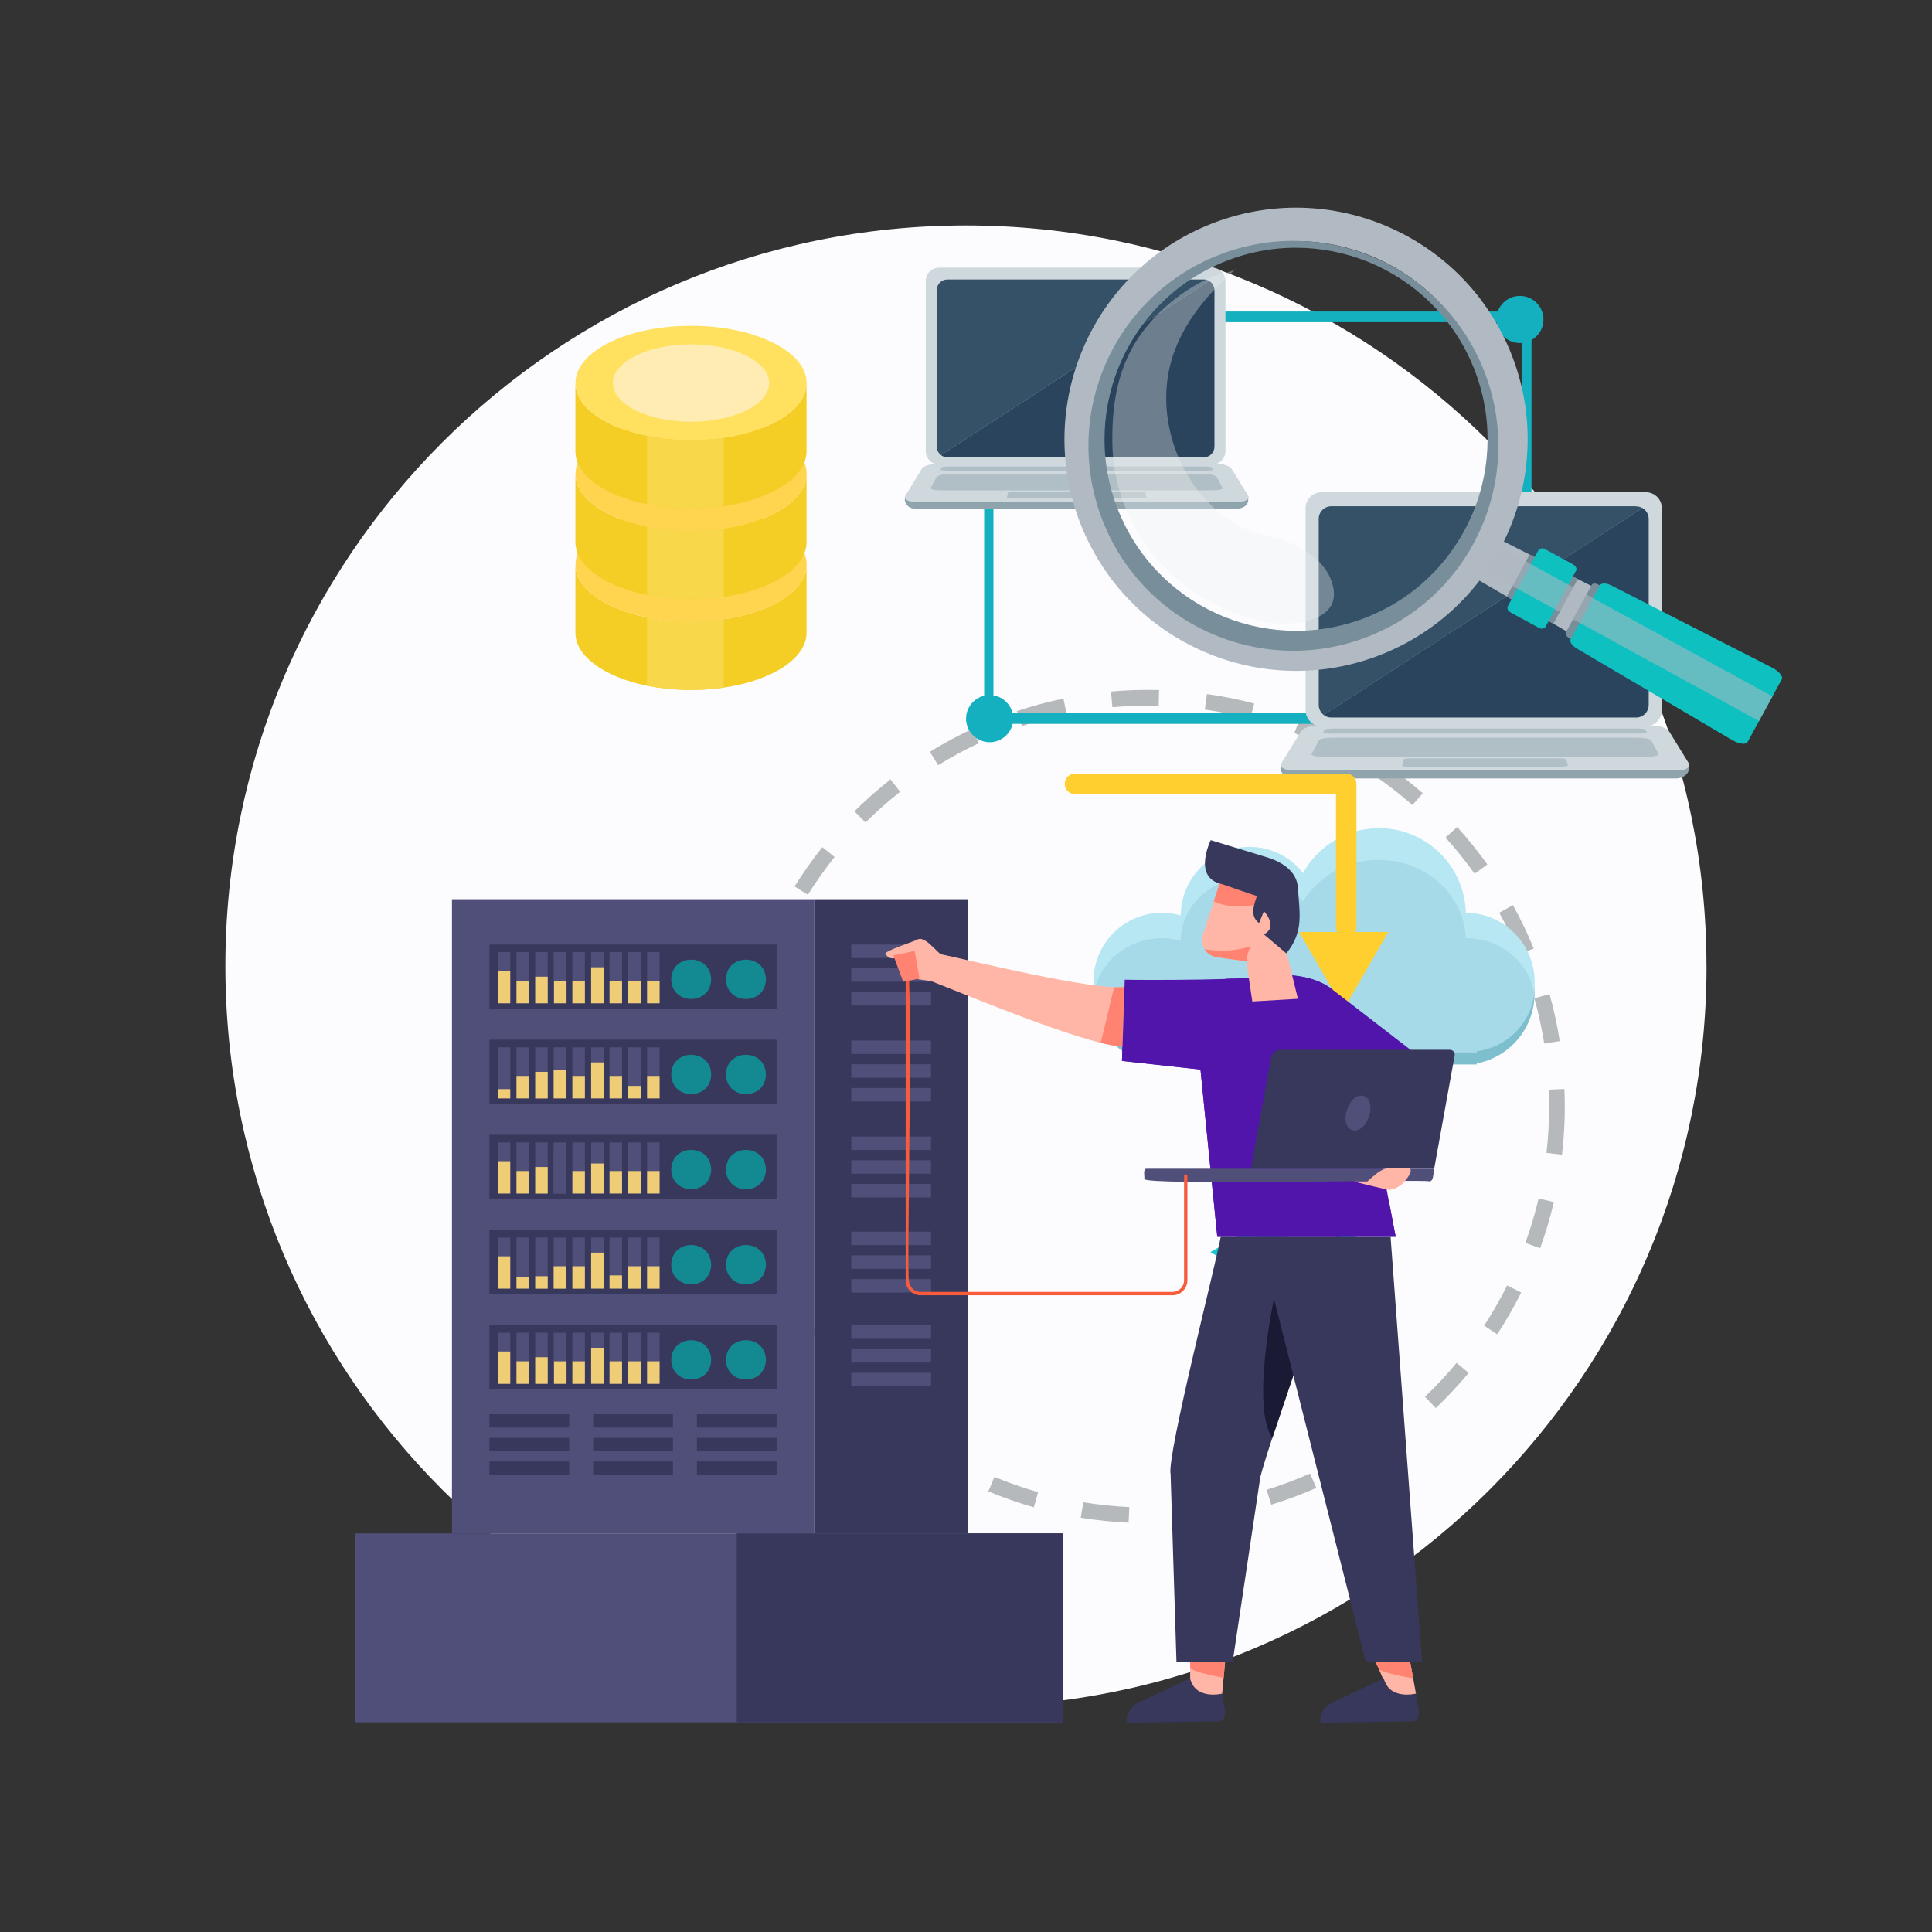<?xml version="1.0" encoding="UTF-8"?>
<svg id="Layer_2" data-name="Layer 2" xmlns="http://www.w3.org/2000/svg" xmlns:xlink="http://www.w3.org/1999/xlink" viewBox="0 0 300 300">
  <rect x="0" y="0" width="300" height="300" fill="#333333" stroke="none"/>
  <defs>
    <style>
      .cls-1 {
        fill: none;
      }

      .cls-2 {
        clip-path: url(#clippath);
      }

      .cls-3 {
        fill: #f4cd25;
      }

      .cls-4 {
        fill: #f85c3d;
      }

      .cls-5 {
        fill: #f8d74b;
      }

      .cls-6 {
        fill: #ffe05f;
      }

      .cls-7 {
        fill: #fcfcff;
      }

      .cls-8 {
        fill: #eecd76;
      }

      .cls-9 {
        fill: #ffecb3;
      }

      .cls-10 {
        fill: #f66800;
      }

      .cls-11 {
        fill: #ffd54f;
      }

      .cls-12 {
        fill: #ffb6a6;
      }

      .cls-13 {
        fill: #fecf2f;
      }

      .cls-14 {
        fill: #ff8370;
      }

      .cls-15 {
        fill: #7ebfce;
      }

      .cls-16 {
        fill: #b5b9bc;
      }

      .cls-17 {
        fill: #b6e7f2;
      }

      .cls-18 {
        fill: #90a4ae;
      }

      .cls-19, .cls-20 {
        fill: #b1bac3;
      }

      .cls-21 {
        fill: #a6dae8;
      }

      .cls-22 {
        fill: #b0bec5;
      }

      .cls-23 {
        fill: #cfd8dc;
      }

      .cls-24 {
        fill: #14b0bf;
      }

      .cls-25 {
        fill: #138a92;
      }

      .cls-26 {
        fill: #0ec0c0;
      }

      .cls-27 {
        fill: #355168;
      }

      .cls-28 {
        fill: #17c5cc;
      }

      .cls-29 {
        fill: #1a1a35;
      }

      .cls-30 {
        fill: #2a445d;
      }

      .cls-31 {
        fill: #38385d;
      }

      .cls-32 {
        fill: #38385c;
      }

      .cls-33 {
        fill: #788f9b;
      }

      .cls-34 {
        fill: #504f79;
      }

      .cls-35 {
        fill: #5115ab;
      }

      .cls-36 {
        fill: #f0f1f1;
        opacity: .34;
      }

      .cls-36, .cls-20 {
        isolation: isolate;
      }

      .cls-37 {
        clip-path: url(#clippath-1);
      }

      .cls-38 {
        clip-path: url(#clippath-4);
      }

      .cls-39 {
        clip-path: url(#clippath-3);
      }

      .cls-40 {
        clip-path: url(#clippath-2);
      }

      .cls-41 {
        clip-path: url(#clippath-5);
      }

      .cls-20 {
        opacity: .54;
      }
    </style>
    <clipPath id="clippath">
      <path class="cls-1" d="m174.62,153.25c-4.7.63-24.32-4.21-29.19-5.22l-.83,4.32c5.6,2.18,23.89,9.86,29.69,10.18l.32-9.28Z"/>
    </clipPath>
    <clipPath id="clippath-1">
      <path class="cls-1" d="m223.42,166.41l-16.03-12.38c-.15-.12-.3-.24-.46-.35h0c-2.41-1.92-5.81-2.4-8.92-2.27-2.68.82-20.22.79-23.36.72l-.43,12.61,12.19,1.34,2.61,25.96h27.7l-3.8-19.88,10.49-5.76Z"/>
    </clipPath>
    <clipPath id="clippath-2">
      <path class="cls-1" d="m190.04,151.41c2.4,7.72,14.32,9.85,17.44,1l-8.17-1.74-9.26.74Z"/>
    </clipPath>
    <clipPath id="clippath-3">
      <path class="cls-1" d="m189.66,136.31l-2.88,8.83c-.46,1.41.31,2.93,1.72,3.39.15.05.31.09.46.11l4.57.63.93,6.24,7.08-.42-4.6-18.77h-7.3Z"/>
    </clipPath>
    <clipPath id="clippath-4">
      <path class="cls-1" d="m184.81,258.02v2.81s.9,2.76,2.89,2.76,2.08-.61,2.08-.61l.45-4.96h-5.41Z"/>
    </clipPath>
    <clipPath id="clippath-5">
      <path class="cls-1" d="m213.54,258.02c.9,1.34,1.76,5.55,4.25,5.57,1.99,0,2.08-.61,2.08-.61l-.91-4.96h-5.42Z"/>
    </clipPath>
  </defs>
  <g id="Grupo_14868" data-name="Grupo 14868">
    <path id="Trazado_11218" data-name="Trazado 11218" class="cls-7" d="m264.99,150c0,63.51-51.48,115-114.99,115-63.51,0-115-51.48-115-114.99,0-63.51,51.48-115,114.99-115,0,0,0,0,0,0,63.51,0,114.99,51.48,114.99,114.99Z"/>
    <g id="_1" data-name=" 1">
      <g id="Grupo_13146" data-name="Grupo 13146">
        <path id="Trazado_11509" data-name="Trazado 11509" class="cls-16" d="m175.25,236.44c-2.49-.12-4.97-.37-7.43-.77l.39-2.4c2.37.39,4.75.64,7.15.75l-.11,2.43Zm7.47-.07l-.16-2.43c2.39-.16,4.78-.46,7.13-.9l.44,2.39c-2.45.45-4.93.76-7.41.93h0Zm-22.19-2.32c-2.4-.68-4.76-1.51-7.06-2.47l.94-2.25c2.22.92,4.48,1.71,6.79,2.37l-.67,2.34Zm36.87-.39l-.72-2.33c2.29-.71,4.54-1.55,6.74-2.52l.98,2.23c-2.28,1.01-4.62,1.88-7,2.61h0Zm-50.65-5.34c-2.18-1.22-4.28-2.56-6.3-4.02l1.43-1.98c1.95,1.41,3.97,2.7,6.06,3.87l-1.19,2.13Zm64.3-.68l-1.24-2.1c2.07-1.22,4.06-2.55,5.98-4l1.47,1.94c-1.99,1.5-4.06,2.89-6.21,4.15h0Zm-76.39-8.06c-1.84-1.68-3.58-3.47-5.22-5.35l1.84-1.6c1.57,1.81,3.25,3.53,5.02,5.15l-1.64,1.79Zm88.29-.93l-1.68-1.76c1.74-1.66,3.38-3.41,4.91-5.26l1.87,1.56c-1.6,1.91-3.3,3.74-5.1,5.46h0Zm-98.07-10.34c-1.41-2.06-2.69-4.19-3.85-6.4l2.16-1.13c1.12,2.12,2.36,4.18,3.71,6.16l-2.01,1.38Zm107.61-1.13l-2.04-1.33c1.31-2.01,2.51-4.09,3.58-6.24l2.18,1.09c-1.11,2.23-2.36,4.39-3.72,6.48h0Zm-114.56-12.07c-.9-2.33-1.66-4.7-2.28-7.12l2.36-.61c.6,2.32,1.33,4.61,2.19,6.85l-2.27.88Zm121.22-1.28l-2.29-.83c.82-2.26,1.5-4.56,2.05-6.9l2.37.56c-.57,2.43-1.28,4.82-2.13,7.16h0Zm-124.94-13.17c-.33-2.47-.53-4.96-.58-7.45l2.44-.05c.05,2.4.24,4.79.56,7.17l-2.41.33Zm128.35-1.36l-2.42-.28c.27-2.38.41-4.78.41-7.18,0-.88-.02-1.77-.06-2.64l2.43-.1c.04.91.06,1.82.06,2.74,0,2.49-.14,4.98-.43,7.46Zm-126.23-13.33l-2.43-.22c.23-2.48.61-4.95,1.12-7.39l2.38.5c-.5,2.35-.86,4.72-1.08,7.11Zm123.46-3.93c-.38-2.37-.89-4.71-1.53-7.02l2.35-.66c.67,2.4,1.2,4.84,1.59,7.3l-2.4.38Zm-120.48-10.12l-2.31-.78c.8-2.36,1.73-4.68,2.8-6.93l2.2,1.04c-1.02,2.17-1.92,4.4-2.69,6.67Zm116.6-3.71c-.91-2.22-1.95-4.38-3.11-6.48l2.13-1.18c1.21,2.18,2.28,4.43,3.23,6.73l-2.25.93Zm-110.46-9.27l-2.07-1.29c1.32-2.12,2.76-4.15,4.31-6.1l1.9,1.52c-1.49,1.88-2.88,3.84-4.15,5.87Zm103.52-3.28c-1.4-1.95-2.9-3.82-4.51-5.6l1.81-1.64c1.67,1.85,3.24,3.79,4.69,5.82l-1.98,1.42Zm-94.57-7.95l-1.72-1.73c1.77-1.76,3.63-3.41,5.59-4.95l1.51,1.91c-1.88,1.49-3.68,3.08-5.38,4.77Zm84.93-2.7c-1.81-1.58-3.7-3.06-5.67-4.42l1.38-2c2.05,1.42,4.02,2.95,5.89,4.59l-1.61,1.83Zm-73.66-6.2l-1.28-2.07c2.12-1.31,4.32-2.49,6.57-3.55l1.03,2.21c-2.17,1.01-4.28,2.16-6.32,3.42h0Zm61.84-1.97c-2.12-1.13-4.3-2.13-6.53-3.01l.89-2.27c2.32.91,4.59,1.95,6.79,3.12l-1.14,2.15Zm-48.84-4.11l-.76-2.31c2.37-.79,4.78-1.44,7.22-1.94l.49,2.39c-2.35.49-4.67,1.11-6.95,1.87h0Zm35.46-1.13c-2.32-.61-4.67-1.08-7.05-1.42l.34-2.41c2.47.35,4.91.84,7.33,1.47l-.62,2.36Zm-21.4-1.79l-.22-2.43c2.48-.22,4.98-.3,7.47-.23l-.06,2.44c-2.4-.06-4.8.02-7.19.23h0Z"/>
      </g>
    </g>
    <g id="Grupo_13187" data-name="Grupo 13187">
      <g id="Grupo_13186" data-name="Grupo 13186">
        <g id="Grupo_13183" data-name="Grupo 13183">
          <path id="Trazado_11562" data-name="Trazado 11562" class="cls-3" d="m125.24,87.65v10.6c0,4.03-5.41,7.43-12.85,8.52-3.96.57-8,.47-11.93-.29-6.52-1.33-11.11-4.52-11.11-8.23v-10.6c0,3.71,4.59,6.88,11.11,8.22,3.93.77,7.96.87,11.93.29,7.44-1.08,12.85-4.48,12.85-8.51Z"/>
          <path id="Trazado_11563" data-name="Trazado 11563" class="cls-11" d="m107.3,78.77c-9.91,0-17.94,3.98-17.94,8.88s8.04,8.88,17.94,8.88,17.95-3.98,17.95-8.88-8.03-8.88-17.95-8.88Z"/>
        </g>
        <g id="Grupo_13184" data-name="Grupo 13184">
          <path id="Trazado_11564" data-name="Trazado 11564" class="cls-3" d="m125.24,73.56v10.61c0,4.03-5.41,7.43-12.85,8.51-3.96.57-8,.47-11.93-.29-6.52-1.33-11.11-4.51-11.11-8.22v-10.61c0,3.71,4.59,6.89,11.11,8.23,3.93.77,7.96.87,11.93.29,7.44-1.09,12.85-4.49,12.85-8.52Z"/>
          <path id="Trazado_11565" data-name="Trazado 11565" class="cls-11" d="m107.3,64.68c-9.91,0-17.94,3.98-17.94,8.88s8.04,8.88,17.94,8.88,17.95-3.98,17.95-8.88-8.03-8.88-17.95-8.88Z"/>
        </g>
        <g id="Grupo_13185" data-name="Grupo 13185">
          <path id="Trazado_11566" data-name="Trazado 11566" class="cls-3" d="m125.24,59.47v10.61c0,4.03-5.41,7.43-12.85,8.52-3.96.57-8,.47-11.93-.29-6.52-1.33-11.11-4.52-11.11-8.23v-10.61c0,3.71,4.59,6.89,11.11,8.23,3.93.77,7.96.87,11.93.29,7.44-1.09,12.85-4.49,12.85-8.52Z"/>
          <path id="Trazado_11567" data-name="Trazado 11567" class="cls-6" d="m107.3,50.59c-9.91,0-17.94,3.98-17.94,8.88s8.04,8.88,17.94,8.88,17.95-3.98,17.95-8.88-8.03-8.88-17.95-8.88Z"/>
          <path id="Trazado_11568" data-name="Trazado 11568" class="cls-9" d="m107.3,53.47c-6.7,0-12.13,2.69-12.13,6.01s5.43,6.01,12.13,6.01,12.14-2.69,12.14-6.01-5.44-6.01-12.14-6.01Z"/>
        </g>
      </g>
      <path id="Trazado_11569" data-name="Trazado 11569" class="cls-5" d="m112.4,67.99v10.61c-3.96.57-8,.47-11.93-.29v-10.61c3.93.77,7.96.87,11.93.29Z"/>
      <path id="Trazado_11570" data-name="Trazado 11570" class="cls-5" d="m112.4,82.08v10.6c-3.96.57-8,.47-11.93-.29v-10.6c3.93.77,7.96.87,11.93.29Z"/>
      <path id="Trazado_11571" data-name="Trazado 11571" class="cls-5" d="m107.3,96.53c1.71,0,3.41-.12,5.1-.37v10.62c-3.96.57-8,.47-11.93-.29v-10.61c2.25.45,4.53.67,6.83.66Z"/>
    </g>
    <g id="_22" data-name=" 22">
      <path id="Trazado_11575" data-name="Trazado 11575" class="cls-10" d="m163.65,173.29v.28c.01-.09,0-.19-.01-.28h.01Z"/>
    </g>
    <g id="Grupo_13350" data-name="Grupo 13350">
      <path id="Trazado_11572" data-name="Trazado 11572" class="cls-15" d="m229.32,163.2v.15h-48.86c-5.58,0-10.15-4.52-10.62-10.27-.03.32-.05.64-.05.97,0,6.21,4.77,11.24,10.66,11.24h48.86v-.16c5.29-1.02,9.08-5.7,8.97-11.09,0-.31-.02-.62-.04-.92-.34,5-4.01,9.13-8.93,10.07Z"/>
      <g id="Grupo_13349" data-name="Grupo 13349">
        <g id="_10" data-name=" 10">
          <g id="Grupo_13158" data-name="Grupo 13158">
            <g id="Grupo_13156" data-name="Grupo 13156">
              <path id="Trazado_11520" data-name="Trazado 11520" class="cls-24" d="m237.81,112.4h-84.99V48.37h84.99v64.03Zm-83.54-1.67h82.08v-60.7h-82.09v60.7Z"/>
            </g>
            <path id="Trazado_11521" data-name="Trazado 11521" class="cls-24" d="m157.33,111.59c0,2.02-1.64,3.66-3.66,3.66-2.02,0-3.66-1.64-3.66-3.66,0-2.02,1.64-3.66,3.66-3.66h0c2.02,0,3.66,1.64,3.66,3.66Z"/>
            <g id="Grupo_13157" data-name="Grupo 13157">
              <path id="Trazado_11522" data-name="Trazado 11522" class="cls-24" d="m239.67,49.61c0,2.02-1.64,3.66-3.66,3.66-2.02,0-3.66-1.64-3.66-3.66,0-2.02,1.64-3.66,3.66-3.66h0c2.02,0,3.66,1.64,3.66,3.66Z"/>
            </g>
          </g>
          <g id="Grupo_13162" data-name="Grupo 13162">
            <g id="Grupo_13159" data-name="Grupo 13159">
              <path id="Trazado_11523" data-name="Trazado 11523" class="cls-23" d="m188.25,41.56h-42.46c-1.15.03-2.06.97-2.04,2.12v26.33c-.02,1.15.9,2.09,2.04,2.12h42.46c1.15-.03,2.06-.97,2.04-2.12v-26.33c.02-1.15-.9-2.09-2.04-2.12Z"/>
              <path id="Trazado_11524" data-name="Trazado 11524" class="cls-27" d="m186.94,43.4h-39.84c-.91,0-1.65.75-1.64,1.66v24.28c0,.52.24,1.01.66,1.33l41.64-27.05c-.25-.14-.53-.22-.81-.22Z"/>
              <path id="Trazado_11525" data-name="Trazado 11525" class="cls-30" d="m187.75,43.62l-41.64,27.05c.28.22.63.34.99.34h39.84c.91,0,1.65-.75,1.64-1.66v-24.28c0-.59-.31-1.14-.83-1.44Z"/>
            </g>
            <g id="Grupo_13161" data-name="Grupo 13161">
              <path id="Trazado_11526" data-name="Trazado 11526" class="cls-18" d="m193.83,77.64l-.03-.68-53.3.45v.27c.12.81.87,1.39,1.68,1.29h49.96c.95,0,1.71-.6,1.68-1.33Z"/>
              <g id="Grupo_13160" data-name="Grupo 13160">
                <path id="Trazado_11527" data-name="Trazado 11527" class="cls-23" d="m188.94,72.03h-43.5c-1,0-2.03.33-2.28.75l-2.58,4.18c-.32.52.36.96,1.52.96h50.19c1.16,0,1.84-.43,1.52-.96l-2.58-4.18c-.26-.41-1.28-.75-2.28-.75Z"/>
                <path id="Trazado_11528" data-name="Trazado 11528" class="cls-22" d="m187.05,73.64h-39.72c-.64-.07-1.28.05-1.85.34l-.96,1.78c-.11.21.59.38,1.57.38h42.2c.97,0,1.68-.17,1.56-.38l-.96-1.78c-.57-.29-1.22-.41-1.85-.34Z"/>
                <path id="Trazado_11529" data-name="Trazado 11529" class="cls-22" d="m186.45,72.44h-38.52c-.56-.03-1.11,0-1.66.09l-.25.46c.52.1,1.06.13,1.59.09h39.17c.53.03,1.07,0,1.59-.09l-.25-.46c-.55-.09-1.11-.12-1.67-.09Z"/>
                <path id="Trazado_11530" data-name="Trazado 11530" class="cls-22" d="m176.97,76.34h-19.57c-.45,0-.84.07-.86.15l-.19.76c-.02.09.34.16.8.16h20.06c.46,0,.82-.07.8-.16l-.19-.76c-.02-.08-.41-.15-.86-.15Z"/>
              </g>
            </g>
          </g>
          <g id="Grupo_13166" data-name="Grupo 13166">
            <g id="Grupo_13163" data-name="Grupo 13163">
              <path id="Trazado_11531" data-name="Trazado 11531" class="cls-23" d="m255.62,76.43h-50.46c-1.36.03-2.45,1.16-2.43,2.52v31.29c-.02,1.36,1.06,2.49,2.43,2.52h50.46c1.36-.03,2.45-1.16,2.43-2.52v-31.29c.02-1.36-1.06-2.49-2.43-2.52Z"/>
              <path id="Trazado_11532" data-name="Trazado 11532" class="cls-27" d="m254.06,78.61h-47.34c-1.08,0-1.96.89-1.95,1.98v28.86c0,.62.29,1.2.78,1.58l49.48-32.14c-.29-.17-.63-.26-.97-.26Z"/>
              <path id="Trazado_11533" data-name="Trazado 11533" class="cls-30" d="m255.03,78.88l-49.48,32.14c.34.26.75.4,1.17.4h47.34c1.08,0,1.96-.89,1.95-1.98v-28.86c0-.71-.38-1.36-.99-1.71Z"/>
            </g>
            <g id="Grupo_13165" data-name="Grupo 13165">
              <path id="Trazado_11534" data-name="Trazado 11534" class="cls-18" d="m262.25,119.3l-.03-.81-63.34.53v.32c0,.85.9,1.54,2,1.54h59.37c1.13,0,2.03-.72,2-1.58Z"/>
              <g id="Grupo_13164" data-name="Grupo 13164">
                <path id="Trazado_11535" data-name="Trazado 11535" class="cls-23" d="m256.44,112.64h-51.69c-1.19,0-2.41.4-2.71.89l-3.06,4.97c-.38.62.43,1.14,1.8,1.14h59.64c1.37,0,2.18-.52,1.8-1.14l-3.06-4.97c-.3-.49-1.52-.89-2.71-.89Z"/>
                <path id="Trazado_11536" data-name="Trazado 11536" class="cls-22" d="m254.19,114.55h-47.19c-1.09,0-2.08.18-2.2.41l-1.14,2.11c-.13.25.7.45,1.86.45h50.15c1.16,0,1.99-.2,1.86-.45l-1.14-2.11c-.12-.22-1.11-.41-2.2-.41Z"/>
                <path id="Trazado_11537" data-name="Trazado 11537" class="cls-22" d="m253.49,113.13h-45.78c-.66-.03-1.32,0-1.98.11l-.3.55c.62.12,1.26.15,1.89.11h46.54c.63.04,1.27,0,1.89-.11l-.3-.55c-.65-.1-1.31-.14-1.97-.11Z"/>
                <path id="Trazado_11538" data-name="Trazado 11538" class="cls-22" d="m242.22,117.76h-23.25c-.54,0-.99.08-1.02.18l-.22.91c-.03.1.4.19.95.19h23.83c.55,0,.98-.08.95-.19l-.22-.91c-.03-.1-.48-.18-1.02-.18Z"/>
              </g>
            </g>
          </g>
        </g>
        <g id="Grupo_13171" data-name="Grupo 13171">
          <g id="_8" data-name=" 8">
            <g id="Grupo_13167" data-name="Grupo 13167">
              <path id="Trazado_11539" data-name="Trazado 11539" class="cls-19" d="m228.66,88.96l2.89-5.31c.21-.25.57-.31.85-.13l16.2,8.22c.45.22.69.64.54.92l-3.37,6.18c-.15.28-.63.3-1.06.05l-15.69-9.15c-.3-.13-.46-.47-.35-.78Z"/>
              <path id="Trazado_11540" data-name="Trazado 11540" class="cls-33" d="m243.14,98.2l4.03-7.4c.14-.25.63-.26,1.08,0l4.71,2.56c.46.25.72.66.58.92l-4.03,7.4c-.14.25-.63.26-1.09,0l-4.71-2.56c-.46-.25-.72-.66-.58-.92Z"/>
              <path id="Trazado_11541" data-name="Trazado 11541" class="cls-26" d="m243.89,99.25l4.56-8.38c.2-.38,1.02-.35,1.81.06l24.93,12.75c1.05.55,1.72,1.36,1.48,1.8l-5.31,9.75c-.24.44-1.28.31-2.32-.27l-24.13-14.22c-.78-.44-1.24-1.11-1.03-1.49Z"/>
              <path id="Trazado_11542" data-name="Trazado 11542" class="cls-33" d="m237.5,86.12l-3.54,6.5.75.44,5.75,3.36.75.44,3.78-6.94-7.5-3.81Z"/>
              <path id="Trazado_11543" data-name="Trazado 11543" class="cls-26" d="m234.12,94.16l4.77-8.74c.26-.32.73-.37,1.06-.13l4.32,2.35c.42.23.63.66.47.96l-4.76,8.74c-.26.32-.73.37-1.06.13l-4.32-2.35c-.42-.23-.64-.66-.47-.96Z"/>
              <path id="Trazado_11544" data-name="Trazado 11544" class="cls-20" d="m231.31,84.09l43.92,24.05-2.08,3.83-43.92-24.05,2.09-3.83Z"/>
            </g>
            <g id="Grupo_13170" data-name="Grupo 13170">
              <g id="Grupo_13168" data-name="Grupo 13168">
                <path id="Trazado_11545" data-name="Trazado 11545" class="cls-19" d="m215.24,101.33c18.29-7.73,26.86-28.82,19.13-47.11-7.73-18.29-28.82-26.86-47.11-19.13-18.29,7.73-26.86,28.82-19.13,47.11,7.73,18.29,28.82,26.86,47.11,19.13h0Zm-2.02-4.78c-15.65,6.61-33.7-.72-40.31-16.37-6.61-15.65.72-33.7,16.37-40.31,15.65-6.61,33.7.72,40.31,16.37,6.61,15.65-.71,33.7-16.37,40.31,0,0,0,0,0,0h0Z"/>
              </g>
              <g id="Grupo_13169" data-name="Grupo 13169">
                <path id="Trazado_11546" data-name="Trazado 11546" class="cls-33" d="m212.82,95.6c15.13-6.39,22.21-23.83,15.82-38.96-6.39-15.13-23.83-22.21-38.96-15.82-15.13,6.39-22.21,23.83-15.82,38.96,0,0,0,0,0,0,6.39,15.13,23.83,22.21,38.96,15.82Zm.45,2.91c-16.17,6.87-34.85-.68-41.72-16.85-6.87-16.17.68-34.85,16.85-41.72,16.17-6.87,34.85.68,41.72,16.85,0,.02.02.04.02.05,6.85,16.16-.71,34.82-16.87,41.67h0Z"/>
              </g>
            </g>
          </g>
          <path id="_9" data-name=" 9" class="cls-36" d="m179.64,86.71c-4.13-4.67-6.56-10.6-6.88-16.83-.25-6.63.67-13.12,4.76-18.48,1.86-2.44,4.11-4.54,6.67-6.23,1.24-.82,2.54-1.54,3.9-2.14,1.02-.45,3.16-.69,3.95-1.38-4.1,3.56-7.79,7.79-9.67,12.88-2.38,6.44-1.33,13.84,2.26,19.63,1.77,2.89,4.19,5.32,7.06,7.11,3.19,1.94,7,1.92,10.15,3.72,2.06,1.18,3.95,2.75,4.83,5.02,2.59,6.68-6.19,7.4-10.56,6.51-6.41-1.38-12.2-4.82-16.46-9.81Z"/>
        </g>
        <path id="Trazado_11573" data-name="Trazado 11573" class="cls-17" d="m238.3,152.55c0,.33-.02.66-.05.98,0,.08-.01.16-.03.24-.52,4.78-4.16,8.63-8.9,9.43v.14h-48.86c-5.46-.03-10.02-4.17-10.58-9.6-.01-.09-.02-.18-.03-.27-.02-.31-.05-.62-.05-.93-.09-5.87,4.59-10.71,10.47-10.8,1.04-.02,2.08.12,3.08.41.04-5.87,4.79-10.61,10.66-10.65,3.25,0,6.32,1.51,8.33,4.07,3.6-6.52,11.8-8.89,18.32-5.29,4.19,2.31,6.84,6.68,6.96,11.46h.01c5.93.04,10.7,4.88,10.67,10.81Z"/>
        <path id="Trazado_11574" data-name="Trazado 11574" class="cls-21" d="m238.22,154.51c-.67,4.57-4.31,8.14-8.9,8.71v.13h-48.86c-5.49,0-10-3.88-10.59-8.87.62-4.95,5.13-8.8,10.59-8.8.97,0,1.94.13,2.88.37.08-5.45,4.82-9.84,10.66-9.84,3.19-.02,6.24,1.35,8.33,3.76,2.53-4.05,7-6.5,11.78-6.44,7.29,0,13.22,5.39,13.51,12.15h.01c5.47,0,9.98,3.85,10.59,8.81Z"/>
        <path id="Trazado_11576" data-name="Trazado 11576" class="cls-13" d="m210.41,144.72c.14-.23.21-.49.22-.75v-22.25c0-.88-.71-1.59-1.59-1.59h-42.12c-.88,0-1.59.71-1.59,1.59s.71,1.59,1.59,1.59h40.53v20.66c0,.27.08.53.22.75h-5.94l6.92,11.98,6.92-11.98h-5.15Z"/>
        <path id="Trazado_11577" data-name="Trazado 11577" class="cls-28" d="m209.04,166.22c-.88,0-1.59.71-1.59,1.59h0v24.64h-7.52v-4.94l-8.65,5c-.36.06-.69.25-.93.54l-2.39,1.38,11.98,6.92v-5.71h9.11c.88,0,1.59-.71,1.59-1.59h0v-26.23c0-.88-.71-1.59-1.59-1.59h0Z"/>
      </g>
    </g>
    <g id="Grupo_13400" data-name="Grupo 13400">
      <g id="Grupo_13376" data-name="Grupo 13376">
        <g id="Grupo_13352" data-name="Grupo 13352">
          <rect id="Rectángulo_764" data-name="Rectángulo 764" class="cls-34" x="70.18" y="139.63" width="56.24" height="98.47"/>
          <rect id="Rectángulo_765" data-name="Rectángulo 765" class="cls-31" x="126.41" y="139.63" width="23.93" height="98.47"/>
        </g>
        <rect id="Rectángulo_766" data-name="Rectángulo 766" class="cls-31" x="76" y="146.67" width="44.59" height="9.99"/>
        <path id="Trazado_11790" data-name="Trazado 11790" class="cls-25" d="m112.73,152.07c.07-4.07,6.13-4.07,6.2,0-.07,4.07-6.13,4.07-6.2,0Z"/>
        <path id="Trazado_11791" data-name="Trazado 11791" class="cls-25" d="m104.23,152.07c.07-4.07,6.13-4.07,6.2,0-.07,4.07-6.13,4.07-6.2,0Z"/>
        <g id="Grupo_13353" data-name="Grupo 13353">
          <rect id="Rectángulo_767" data-name="Rectángulo 767" class="cls-34" x="83.11" y="147.85" width="1.94" height="7.94"/>
          <rect id="Rectángulo_768" data-name="Rectángulo 768" class="cls-34" x="80.2" y="147.85" width="1.94" height="7.94"/>
          <rect id="Rectángulo_769" data-name="Rectángulo 769" class="cls-34" x="77.29" y="147.85" width="1.94" height="7.94"/>
        </g>
        <g id="Grupo_13354" data-name="Grupo 13354">
          <rect id="Rectángulo_770" data-name="Rectángulo 770" class="cls-34" x="91.79" y="147.85" width="1.94" height="7.94"/>
          <rect id="Rectángulo_771" data-name="Rectángulo 771" class="cls-34" x="88.88" y="147.85" width="1.94" height="7.94"/>
          <rect id="Rectángulo_772" data-name="Rectángulo 772" class="cls-34" x="85.97" y="147.85" width="1.94" height="7.94"/>
        </g>
        <g id="Grupo_13355" data-name="Grupo 13355">
          <rect id="Rectángulo_773" data-name="Rectángulo 773" class="cls-34" x="100.48" y="147.85" width="1.94" height="7.94"/>
          <rect id="Rectángulo_774" data-name="Rectángulo 774" class="cls-34" x="97.56" y="147.85" width="1.94" height="7.94"/>
          <rect id="Rectángulo_775" data-name="Rectángulo 775" class="cls-34" x="94.65" y="147.85" width="1.94" height="7.94"/>
        </g>
        <rect id="Rectángulo_776" data-name="Rectángulo 776" class="cls-8" x="77.29" y="150.77" width="1.94" height="5.02"/>
        <rect id="Rectángulo_777" data-name="Rectángulo 777" class="cls-8" x="80.2" y="152.3" width="1.94" height="3.49"/>
        <rect id="Rectángulo_778" data-name="Rectángulo 778" class="cls-8" x="83.11" y="151.66" width="1.94" height="4.13"/>
        <rect id="Rectángulo_779" data-name="Rectángulo 779" class="cls-8" x="86.03" y="152.3" width="1.94" height="3.49"/>
        <rect id="Rectángulo_780" data-name="Rectángulo 780" class="cls-8" x="88.88" y="152.3" width="1.94" height="3.49"/>
        <rect id="Rectángulo_781" data-name="Rectángulo 781" class="cls-8" x="91.79" y="150.2" width="1.94" height="5.59"/>
        <rect id="Rectángulo_782" data-name="Rectángulo 782" class="cls-8" x="94.65" y="152.3" width="1.94" height="3.49"/>
        <rect id="Rectángulo_783" data-name="Rectángulo 783" class="cls-8" x="97.56" y="152.3" width="1.94" height="3.49"/>
        <rect id="Rectángulo_784" data-name="Rectángulo 784" class="cls-8" x="100.48" y="152.3" width="1.94" height="3.49"/>
        <rect id="Rectángulo_785" data-name="Rectángulo 785" class="cls-31" x="76" y="161.44" width="44.59" height="9.99"/>
        <path id="Trazado_11792" data-name="Trazado 11792" class="cls-25" d="m112.73,166.84c.07-4.07,6.13-4.07,6.2,0-.07,4.07-6.13,4.07-6.2,0Z"/>
        <path id="Trazado_11793" data-name="Trazado 11793" class="cls-25" d="m104.23,166.84c.07-4.07,6.13-4.07,6.2,0-.07,4.07-6.13,4.07-6.2,0Z"/>
        <g id="Grupo_13356" data-name="Grupo 13356">
          <rect id="Rectángulo_786" data-name="Rectángulo 786" class="cls-34" x="83.11" y="162.63" width="1.94" height="7.94"/>
          <rect id="Rectángulo_787" data-name="Rectángulo 787" class="cls-34" x="80.2" y="162.63" width="1.94" height="7.94"/>
          <rect id="Rectángulo_788" data-name="Rectángulo 788" class="cls-34" x="77.29" y="162.63" width="1.94" height="7.94"/>
        </g>
        <g id="Grupo_13357" data-name="Grupo 13357">
          <rect id="Rectángulo_789" data-name="Rectángulo 789" class="cls-34" x="91.79" y="162.63" width="1.94" height="7.94"/>
          <rect id="Rectángulo_790" data-name="Rectángulo 790" class="cls-34" x="88.88" y="162.63" width="1.94" height="7.94"/>
          <rect id="Rectángulo_791" data-name="Rectángulo 791" class="cls-34" x="85.97" y="162.63" width="1.94" height="7.94"/>
        </g>
        <g id="Grupo_13358" data-name="Grupo 13358">
          <rect id="Rectángulo_792" data-name="Rectángulo 792" class="cls-34" x="100.48" y="162.63" width="1.94" height="7.94"/>
          <rect id="Rectángulo_793" data-name="Rectángulo 793" class="cls-34" x="97.56" y="162.63" width="1.94" height="7.94"/>
          <rect id="Rectángulo_794" data-name="Rectángulo 794" class="cls-34" x="94.65" y="162.63" width="1.94" height="7.94"/>
        </g>
        <rect id="Rectángulo_795" data-name="Rectángulo 795" class="cls-8" x="77.29" y="169.12" width="1.94" height="1.44"/>
        <rect id="Rectángulo_796" data-name="Rectángulo 796" class="cls-8" x="80.2" y="167.07" width="1.94" height="3.49"/>
        <rect id="Rectángulo_797" data-name="Rectángulo 797" class="cls-8" x="83.11" y="166.44" width="1.94" height="4.13"/>
        <rect id="Rectángulo_798" data-name="Rectángulo 798" class="cls-8" x="85.97" y="166.17" width="1.94" height="4.39"/>
        <rect id="Rectángulo_799" data-name="Rectángulo 799" class="cls-8" x="88.88" y="167.07" width="1.94" height="3.49"/>
        <rect id="Rectángulo_800" data-name="Rectángulo 800" class="cls-8" x="91.79" y="164.97" width="1.94" height="5.59"/>
        <rect id="Rectángulo_801" data-name="Rectángulo 801" class="cls-8" x="94.65" y="167.07" width="1.94" height="3.49"/>
        <rect id="Rectángulo_802" data-name="Rectángulo 802" class="cls-8" x="97.56" y="168.62" width="1.94" height="1.94"/>
        <rect id="Rectángulo_803" data-name="Rectángulo 803" class="cls-8" x="100.48" y="167.07" width="1.94" height="3.49"/>
        <rect id="Rectángulo_804" data-name="Rectángulo 804" class="cls-31" x="76" y="176.21" width="44.59" height="9.99"/>
        <path id="Trazado_11794" data-name="Trazado 11794" class="cls-25" d="m112.73,181.61c.07-4.07,6.13-4.07,6.2,0-.07,4.07-6.13,4.07-6.2,0Z"/>
        <path id="Trazado_11795" data-name="Trazado 11795" class="cls-25" d="m104.23,181.61c.07-4.07,6.13-4.07,6.2,0-.07,4.07-6.13,4.07-6.2,0Z"/>
        <g id="Grupo_13359" data-name="Grupo 13359">
          <rect id="Rectángulo_805" data-name="Rectángulo 805" class="cls-34" x="83.11" y="177.4" width="1.94" height="7.94"/>
          <rect id="Rectángulo_806" data-name="Rectángulo 806" class="cls-34" x="80.2" y="177.4" width="1.94" height="7.94"/>
          <rect id="Rectángulo_807" data-name="Rectángulo 807" class="cls-34" x="77.29" y="177.4" width="1.94" height="7.94"/>
        </g>
        <g id="Grupo_13360" data-name="Grupo 13360">
          <rect id="Rectángulo_808" data-name="Rectángulo 808" class="cls-34" x="91.79" y="177.4" width="1.94" height="7.94"/>
          <rect id="Rectángulo_809" data-name="Rectángulo 809" class="cls-34" x="88.88" y="177.4" width="1.94" height="7.94"/>
          <rect id="Rectángulo_810" data-name="Rectángulo 810" class="cls-34" x="85.97" y="177.4" width="1.94" height="7.94"/>
        </g>
        <g id="Grupo_13361" data-name="Grupo 13361">
          <rect id="Rectángulo_811" data-name="Rectángulo 811" class="cls-34" x="100.48" y="177.4" width="1.94" height="7.94"/>
          <rect id="Rectángulo_812" data-name="Rectángulo 812" class="cls-34" x="97.56" y="177.4" width="1.94" height="7.94"/>
          <rect id="Rectángulo_813" data-name="Rectángulo 813" class="cls-34" x="94.65" y="177.4" width="1.94" height="7.94"/>
        </g>
        <rect id="Rectángulo_814" data-name="Rectángulo 814" class="cls-8" x="77.29" y="180.31" width="1.94" height="5.02"/>
        <rect id="Rectángulo_815" data-name="Rectángulo 815" class="cls-8" x="80.2" y="181.84" width="1.94" height="3.49"/>
        <rect id="Rectángulo_816" data-name="Rectángulo 816" class="cls-8" x="83.11" y="181.21" width="1.94" height="4.13"/>
        <rect id="Rectángulo_817" data-name="Rectángulo 817" class="cls-34" x="85.97" y="178.58" width="1.94" height="6.75"/>
        <rect id="Rectángulo_818" data-name="Rectángulo 818" class="cls-8" x="88.88" y="181.84" width="1.94" height="3.49"/>
        <rect id="Rectángulo_819" data-name="Rectángulo 819" class="cls-8" x="91.79" y="180.67" width="1.94" height="4.66"/>
        <rect id="Rectángulo_820" data-name="Rectángulo 820" class="cls-8" x="94.65" y="181.84" width="1.94" height="3.49"/>
        <rect id="Rectángulo_821" data-name="Rectángulo 821" class="cls-8" x="97.56" y="181.84" width="1.94" height="3.49"/>
        <rect id="Rectángulo_822" data-name="Rectángulo 822" class="cls-8" x="100.48" y="181.84" width="1.94" height="3.49"/>
        <rect id="Rectángulo_823" data-name="Rectángulo 823" class="cls-31" x="76" y="190.98" width="44.59" height="9.99"/>
        <path id="Trazado_11796" data-name="Trazado 11796" class="cls-25" d="m112.73,196.38c.07-4.07,6.13-4.07,6.2,0-.07,4.07-6.13,4.07-6.2,0Z"/>
        <path id="Trazado_11797" data-name="Trazado 11797" class="cls-25" d="m104.23,196.38c.07-4.07,6.13-4.07,6.2,0-.07,4.07-6.13,4.07-6.2,0Z"/>
        <g id="Grupo_13362" data-name="Grupo 13362">
          <rect id="Rectángulo_824" data-name="Rectángulo 824" class="cls-34" x="83.11" y="192.17" width="1.94" height="7.94"/>
          <rect id="Rectángulo_825" data-name="Rectángulo 825" class="cls-34" x="80.2" y="192.17" width="1.94" height="7.94"/>
          <rect id="Rectángulo_826" data-name="Rectángulo 826" class="cls-34" x="77.29" y="192.17" width="1.94" height="7.94"/>
        </g>
        <g id="Grupo_13363" data-name="Grupo 13363">
          <rect id="Rectángulo_827" data-name="Rectángulo 827" class="cls-34" x="91.79" y="192.17" width="1.94" height="7.94"/>
          <rect id="Rectángulo_828" data-name="Rectángulo 828" class="cls-34" x="88.88" y="192.17" width="1.94" height="7.94"/>
          <rect id="Rectángulo_829" data-name="Rectángulo 829" class="cls-34" x="85.97" y="192.17" width="1.94" height="7.94"/>
        </g>
        <g id="Grupo_13364" data-name="Grupo 13364">
          <rect id="Rectángulo_830" data-name="Rectángulo 830" class="cls-34" x="100.48" y="192.17" width="1.94" height="7.94"/>
          <rect id="Rectángulo_831" data-name="Rectángulo 831" class="cls-34" x="97.56" y="192.17" width="1.94" height="7.94"/>
          <rect id="Rectángulo_832" data-name="Rectángulo 832" class="cls-34" x="94.65" y="192.17" width="1.94" height="7.94"/>
        </g>
        <rect id="Rectángulo_833" data-name="Rectángulo 833" class="cls-8" x="77.29" y="195.08" width="1.94" height="5.02"/>
        <rect id="Rectángulo_834" data-name="Rectángulo 834" class="cls-8" x="80.2" y="198.36" width="1.94" height="1.74"/>
        <rect id="Rectángulo_835" data-name="Rectángulo 835" class="cls-8" x="83.11" y="198.17" width="1.94" height="1.94"/>
        <rect id="Rectángulo_836" data-name="Rectángulo 836" class="cls-8" x="85.97" y="196.62" width="1.94" height="3.49"/>
        <rect id="Rectángulo_837" data-name="Rectángulo 837" class="cls-8" x="88.88" y="196.62" width="1.94" height="3.49"/>
        <rect id="Rectángulo_838" data-name="Rectángulo 838" class="cls-8" x="91.79" y="194.51" width="1.94" height="5.59"/>
        <rect id="Rectángulo_839" data-name="Rectángulo 839" class="cls-8" x="94.65" y="198.04" width="1.94" height="2.06"/>
        <rect id="Rectángulo_840" data-name="Rectángulo 840" class="cls-8" x="97.56" y="196.62" width="1.94" height="3.49"/>
        <rect id="Rectángulo_841" data-name="Rectángulo 841" class="cls-8" x="100.48" y="196.62" width="1.94" height="3.49"/>
        <rect id="Rectángulo_842" data-name="Rectángulo 842" class="cls-31" x="76" y="205.76" width="44.59" height="9.99"/>
        <path id="Trazado_11798" data-name="Trazado 11798" class="cls-25" d="m112.73,211.16c.07-4.07,6.13-4.07,6.2,0-.07,4.07-6.13,4.07-6.2,0Z"/>
        <path id="Trazado_11799" data-name="Trazado 11799" class="cls-25" d="m104.23,211.16c.07-4.07,6.13-4.07,6.2,0-.07,4.07-6.13,4.07-6.2,0Z"/>
        <g id="Grupo_13365" data-name="Grupo 13365">
          <rect id="Rectángulo_843" data-name="Rectángulo 843" class="cls-34" x="83.11" y="206.94" width="1.94" height="7.94"/>
          <rect id="Rectángulo_844" data-name="Rectángulo 844" class="cls-34" x="80.2" y="206.94" width="1.94" height="7.94"/>
          <rect id="Rectángulo_845" data-name="Rectángulo 845" class="cls-34" x="77.29" y="206.94" width="1.94" height="7.94"/>
        </g>
        <g id="Grupo_13366" data-name="Grupo 13366">
          <rect id="Rectángulo_846" data-name="Rectángulo 846" class="cls-34" x="91.79" y="206.94" width="1.94" height="7.94"/>
          <rect id="Rectángulo_847" data-name="Rectángulo 847" class="cls-34" x="88.88" y="206.94" width="1.94" height="7.94"/>
          <rect id="Rectángulo_848" data-name="Rectángulo 848" class="cls-34" x="85.97" y="206.94" width="1.94" height="7.94"/>
        </g>
        <g id="Grupo_13367" data-name="Grupo 13367">
          <rect id="Rectángulo_849" data-name="Rectángulo 849" class="cls-34" x="100.48" y="206.94" width="1.94" height="7.94"/>
          <rect id="Rectángulo_850" data-name="Rectángulo 850" class="cls-34" x="97.56" y="206.94" width="1.94" height="7.94"/>
          <rect id="Rectángulo_851" data-name="Rectángulo 851" class="cls-34" x="94.65" y="206.94" width="1.94" height="7.94"/>
        </g>
        <rect id="Rectángulo_852" data-name="Rectángulo 852" class="cls-8" x="77.29" y="209.86" width="1.94" height="5.02"/>
        <rect id="Rectángulo_853" data-name="Rectángulo 853" class="cls-8" x="80.2" y="211.39" width="1.94" height="3.49"/>
        <rect id="Rectángulo_854" data-name="Rectángulo 854" class="cls-8" x="83.11" y="210.75" width="1.94" height="4.13"/>
        <rect id="Rectángulo_855" data-name="Rectángulo 855" class="cls-8" x="86.03" y="211.39" width="1.94" height="3.49"/>
        <rect id="Rectángulo_856" data-name="Rectángulo 856" class="cls-8" x="88.88" y="211.39" width="1.94" height="3.49"/>
        <rect id="Rectángulo_857" data-name="Rectángulo 857" class="cls-8" x="91.79" y="209.28" width="1.94" height="5.59"/>
        <rect id="Rectángulo_858" data-name="Rectángulo 858" class="cls-8" x="94.65" y="211.39" width="1.94" height="3.49"/>
        <rect id="Rectángulo_859" data-name="Rectángulo 859" class="cls-8" x="97.56" y="211.39" width="1.94" height="3.49"/>
        <rect id="Rectángulo_860" data-name="Rectángulo 860" class="cls-8" x="100.48" y="211.39" width="1.94" height="3.49"/>
        <g id="Grupo_13368" data-name="Grupo 13368">
          <rect id="Rectángulo_861" data-name="Rectángulo 861" class="cls-31" x="76" y="219.6" width="12.38" height="2.08"/>
          <rect id="Rectángulo_862" data-name="Rectángulo 862" class="cls-31" x="76" y="223.27" width="12.38" height="2.08"/>
          <rect id="Rectángulo_863" data-name="Rectángulo 863" class="cls-31" x="76" y="226.94" width="12.38" height="2.08"/>
        </g>
        <g id="Grupo_13369" data-name="Grupo 13369">
          <rect id="Rectángulo_864" data-name="Rectángulo 864" class="cls-31" x="92.11" y="219.6" width="12.38" height="2.08"/>
          <rect id="Rectángulo_865" data-name="Rectángulo 865" class="cls-31" x="92.11" y="223.27" width="12.38" height="2.08"/>
          <rect id="Rectángulo_866" data-name="Rectángulo 866" class="cls-31" x="92.11" y="226.94" width="12.38" height="2.08"/>
        </g>
        <g id="Grupo_13370" data-name="Grupo 13370">
          <rect id="Rectángulo_867" data-name="Rectángulo 867" class="cls-31" x="108.21" y="219.6" width="12.38" height="2.08"/>
          <rect id="Rectángulo_868" data-name="Rectángulo 868" class="cls-31" x="108.21" y="223.27" width="12.38" height="2.08"/>
          <rect id="Rectángulo_869" data-name="Rectángulo 869" class="cls-31" x="108.21" y="226.94" width="12.38" height="2.08"/>
        </g>
        <g id="Grupo_13371" data-name="Grupo 13371">
          <rect id="Rectángulo_870" data-name="Rectángulo 870" class="cls-34" x="132.19" y="146.67" width="12.38" height="2.09"/>
          <rect id="Rectángulo_871" data-name="Rectángulo 871" class="cls-34" x="132.19" y="150.35" width="12.38" height="2.09"/>
          <rect id="Rectángulo_872" data-name="Rectángulo 872" class="cls-34" x="132.19" y="154.04" width="12.38" height="2.09"/>
        </g>
        <g id="Grupo_13372" data-name="Grupo 13372">
          <rect id="Rectángulo_873" data-name="Rectángulo 873" class="cls-34" x="132.19" y="161.57" width="12.38" height="2.09"/>
          <rect id="Rectángulo_874" data-name="Rectángulo 874" class="cls-34" x="132.19" y="165.26" width="12.38" height="2.09"/>
          <rect id="Rectángulo_875" data-name="Rectángulo 875" class="cls-34" x="132.19" y="168.94" width="12.38" height="2.09"/>
        </g>
        <g id="Grupo_13373" data-name="Grupo 13373">
          <rect id="Rectángulo_876" data-name="Rectángulo 876" class="cls-34" x="132.19" y="176.48" width="12.38" height="2.09"/>
          <rect id="Rectángulo_877" data-name="Rectángulo 877" class="cls-34" x="132.19" y="180.16" width="12.38" height="2.09"/>
          <rect id="Rectángulo_878" data-name="Rectángulo 878" class="cls-34" x="132.19" y="183.85" width="12.38" height="2.09"/>
        </g>
        <g id="Grupo_13374" data-name="Grupo 13374">
          <rect id="Rectángulo_879" data-name="Rectángulo 879" class="cls-34" x="132.19" y="191.25" width="12.38" height="2.09"/>
          <rect id="Rectángulo_880" data-name="Rectángulo 880" class="cls-34" x="132.19" y="194.93" width="12.38" height="2.09"/>
          <rect id="Rectángulo_881" data-name="Rectángulo 881" class="cls-34" x="132.19" y="198.62" width="12.38" height="2.09"/>
        </g>
        <g id="Grupo_13375" data-name="Grupo 13375">
          <rect id="Rectángulo_882" data-name="Rectángulo 882" class="cls-34" x="132.19" y="205.8" width="12.38" height="2.09"/>
          <rect id="Rectángulo_883" data-name="Rectángulo 883" class="cls-34" x="132.19" y="209.49" width="12.38" height="2.09"/>
          <rect id="Rectángulo_884" data-name="Rectángulo 884" class="cls-34" x="132.19" y="213.17" width="12.38" height="2.09"/>
        </g>
      </g>
      <rect id="Rectángulo_885" data-name="Rectángulo 885" class="cls-34" x="55.11" y="238.1" width="109.99" height="29.33"/>
      <rect id="Rectángulo_886" data-name="Rectángulo 886" class="cls-31" x="114.4" y="238.1" width="50.69" height="29.33"/>
      <g id="Grupo_13394" data-name="Grupo 13394">
        <g id="Grupo_13393" data-name="Grupo 13393">
          <path id="Trazado_11800" data-name="Trazado 11800" class="cls-31" d="m189.55,192.06c-.55,3.42-8.44,34.17-7.78,36.85l.91,29.11h8.73l4.21-28.12c-.31-.92,12.09-36.21,12.49-37.85h-18.56Z"/>
          <path id="Trazado_11801" data-name="Trazado 11801" class="cls-31" d="m215.93,192.06l4.88,65.97h-8.73l-16.7-65.97h20.54Z"/>
          <path id="Trazado_11802" data-name="Trazado 11802" class="cls-29" d="m200.84,213.59l-3.02-11.93s-3.59,16.7-.26,21.66l3.28-9.73Z"/>
          <g id="Grupo_13378" data-name="Grupo 13378">
            <path id="Trazado_11803" data-name="Trazado 11803" class="cls-12" d="m174.62,153.25c-4.7.63-24.32-4.21-29.19-5.22l-.83,4.32c5.6,2.18,23.89,9.86,29.69,10.18l.32-9.28Z"/>
            <g class="cls-2">
              <g id="Grupo_13377" data-name="Grupo 13377">
                <path id="Trazado_11804" data-name="Trazado 11804" class="cls-14" d="m173.2,152.44l-2.69,11.22,6.32.08.61-11.3h-4.24Z"/>
              </g>
            </g>
          </g>
          <g id="Grupo_13382" data-name="Grupo 13382">
            <path id="Trazado_11806" data-name="Trazado 11806" class="cls-35" d="m223.42,166.41l-16.03-12.38c-.15-.12-.3-.24-.46-.35h0c-2.41-1.92-5.81-2.4-8.92-2.27-2.68.82-20.22.79-23.36.72l-.43,12.61,12.19,1.34,2.61,25.96h27.7l-3.8-19.88,10.49-5.76Z"/>
            <g class="cls-37">
              <g id="Grupo_13381" data-name="Grupo 13381">
                <g id="Grupo_13380" data-name="Grupo 13380">
                  <path id="Trazado_11807" data-name="Trazado 11807" class="cls-35" d="m190.04,151.41c2.4,7.72,14.32,9.85,17.44,1l-8.17-1.74-9.26.74Z"/>
                  <g class="cls-40">
                    <g id="Grupo_13379" data-name="Grupo 13379">
                      <path id="Trazado_11808" data-name="Trazado 11808" class="cls-35" d="m191.24,151.41s1.89,6.48,9.89,7.03c-4.35.94-11.05-1.46-12.41-6.86l2.52-.18"/>
                    </g>
                  </g>
                </g>
                <path id="Trazado_11810" data-name="Trazado 11810" class="cls-35" d="m174.3,162.53c5.72.92,11.54.92,17.26,0,8.72,21,2.61,17.63,24.76,24.46,0,0,1.57,6.27.93,6.06s-31.11-.14-31.11-.14l-1.34-26.32-11.41-2,.93-2.06"/>
              </g>
            </g>
          </g>
          <g id="Grupo_13384" data-name="Grupo 13384">
            <g id="Grupo_13383" data-name="Grupo 13383">
              <path id="Trazado_11812" data-name="Trazado 11812" class="cls-31" d="m222.7,181.48h-28.46l3.11-17.22c.13-.72.76-1.25,1.49-1.25h26.3c.41,0,.75.33.75.74,0,.05,0,.09-.01.14l-3.18,17.59Z"/>
              <path id="Trazado_11813" data-name="Trazado 11813" class="cls-34" d="m221.91,183.44c-.37-.35-44.31.68-44.23-.37.11-.33-.28-1.62.37-1.59h44.65c-.16.45,0,2.01-.79,1.96Z"/>
              <path id="Trazado_11814" data-name="Trazado 11814" class="cls-34" d="m212.55,173.41c-1.23,3.52-4.56,2.38-3.36-1.15,1.23-3.52,4.56-2.38,3.36,1.15Z"/>
            </g>
            <path id="Trazado_11815" data-name="Trazado 11815" class="cls-4" d="m182.07,201.13h-39.12c-1.28,0-2.32-1.04-2.32-2.32v-51.14c1.39-1.74.08,51.22.52,51.14,0,1,.81,1.8,1.8,1.8h39.11c1,0,1.8-.81,1.8-1.8v-16.2c0-.14.12-.26.26-.26s.26.12.26.26v16.2c0,1.28-1.04,2.32-2.32,2.32Z"/>
            <path id="Trazado_11816" data-name="Trazado 11816" class="cls-12" d="m212.31,183.46c2.51-2.19,2.52-2.26,6.41-2.07,1.09.12-.76,2.45-1.24,2.64-.48.39-1.06.64-1.67.73-.79-.06-5.74-1.31-5.53-1.31h2.03Z"/>
          </g>
          <g id="Grupo_13386" data-name="Grupo 13386">
            <path id="Trazado_11817" data-name="Trazado 11817" class="cls-12" d="m189.66,136.31l-2.88,8.83c-.46,1.41.31,2.93,1.72,3.39.15.05.31.09.46.11l4.57.63.93,6.24,7.08-.42-4.6-18.77h-7.3Z"/>
            <g class="cls-39">
              <g id="Grupo_13385" data-name="Grupo 13385">
                <path id="Trazado_11818" data-name="Trazado 11818" class="cls-14" d="m186.64,147.31c2.53.53,5.15.4,7.61-.39-.48.84-.71,1.8-.64,2.77h0s-6.42-.16-6.98-2.38Z"/>
                <path id="Trazado_11819" data-name="Trazado 11819" class="cls-14" d="m187.34,139.24c.15.07,2.9,2.92,10.24.62l-8.39-4.5-1.85,3.87Z"/>
              </g>
            </g>
          </g>
          <g id="Grupo_13389" data-name="Grupo 13389">
            <g id="Grupo_13388" data-name="Grupo 13388">
              <path id="Trazado_11821" data-name="Trazado 11821" class="cls-12" d="m184.81,258.02v2.81s.9,2.76,2.89,2.76,2.08-.61,2.08-.61l.45-4.96h-5.41Z"/>
              <g class="cls-38">
                <g id="Grupo_13387" data-name="Grupo 13387">
                  <path id="Trazado_11822" data-name="Trazado 11822" class="cls-14" d="m190.58,260.6s-5.03-.69-6.37-1.93l-.06-1.2,6.53.14-.09,2.98Z"/>
                </g>
              </g>
            </g>
            <path id="Trazado_11824" data-name="Trazado 11824" class="cls-32" d="m189.77,262.98s-4.14,1.06-4.99-2.38l-8.1,3.84c-1.16.55-1.85,1.77-1.73,3.05h0l14.18-.19c2.01-.05.64-3.25.64-4.32Z"/>
          </g>
          <g id="Grupo_13392" data-name="Grupo 13392">
            <g id="Grupo_13391" data-name="Grupo 13391">
              <path id="Trazado_11825" data-name="Trazado 11825" class="cls-12" d="m213.54,258.02c.9,1.34,1.76,5.55,4.25,5.57,1.99,0,2.08-.61,2.08-.61l-.91-4.96h-5.42Z"/>
              <g class="cls-41">
                <g id="Grupo_13390" data-name="Grupo 13390">
                  <path id="Trazado_11826" data-name="Trazado 11826" class="cls-14" d="m219.5,260.6s-5.03-.69-6.37-1.93l-.06-1.2,6.53.14-.09,2.98Z"/>
                </g>
              </g>
            </g>
            <path id="Trazado_11828" data-name="Trazado 11828" class="cls-32" d="m219.86,262.98s-4.14,1.06-4.99-2.38l-8.1,3.84c-1.16.55-1.85,1.77-1.73,3.05h0l14.18-.19c2.01-.05.64-3.25.64-4.32Z"/>
          </g>
          <path id="Trazado_11829" data-name="Trazado 11829" class="cls-12" d="m146.11,148.18c-.8-.48-2.51-2.89-3.64-2.3-.04.14-5.43,1.88-4.95,2.24.22.49.74.77,1.27.68l3.12-.65.63,3.9,2.68.39.9-4.26Z"/>
          <path id="Trazado_11830" data-name="Trazado 11830" class="cls-14" d="m138.71,148.34l1.54,4.1,2.53-.49-.74-4.28-3.33.67Z"/>
        </g>
        <path id="Trazado_11831" data-name="Trazado 11831" class="cls-31" d="m189.61,137.24s5.44,1.89,5.56,1.89c-.34,1.17-1.24,3.03.34,4.21l.75-1.85s2.31,2.4,0,3.6l3.48,2.95c2.74-3.34,2.06-6.2,1.8-10.13-.1-2.61-2.55-4.12-4.82-4.79l-8.72-2.66s-2.85,5.77,1.61,6.79Z"/>
      </g>
    </g>
  </g>
</svg>